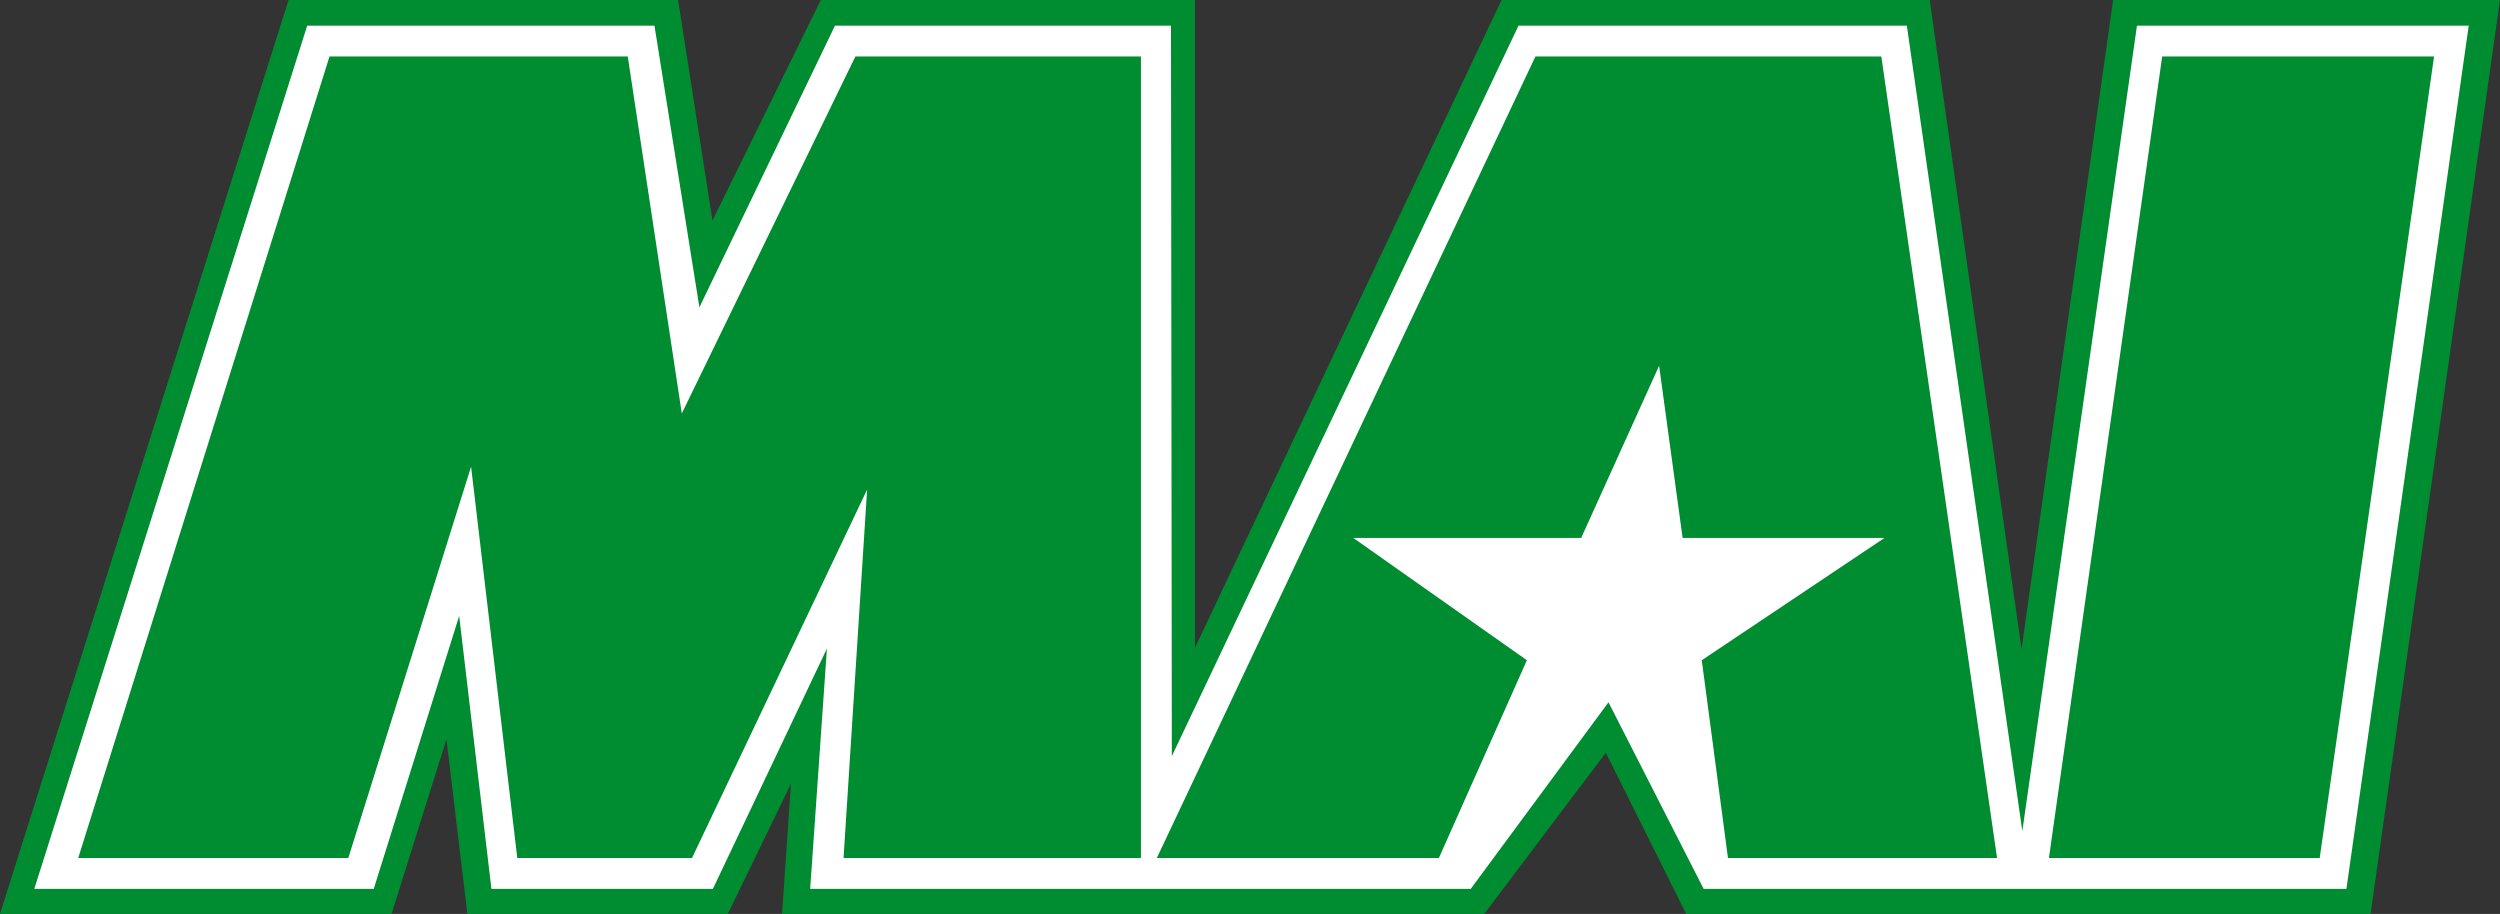 <?xml version="1.0" encoding="UTF-8" standalone="no"?>
<svg
   xmlns:dc="http://purl.org/dc/elements/1.1/"
   xmlns:cc="http://creativecommons.org/ns#"
   xmlns:rdf="http://www.w3.org/1999/02/22-rdf-syntax-ns#"
   xmlns:svg="http://www.w3.org/2000/svg"
   xmlns="http://www.w3.org/2000/svg"
   xmlns:sodipodi="http://sodipodi.sourceforge.net/DTD/sodipodi-0.dtd"
   xmlns:inkscape="http://www.inkscape.org/namespaces/inkscape"
   width="127mm"
   height="46.427mm"
   viewBox="0 0 127 46.427"
   version="1.1"
   id="svg4727"
   inkscape:version="1.0.1 (3bc2e813f5, 2020-09-07)"
   sodipodi:docname="Malmo AI logo.svg">
  <rect x="0" y="0" width="127" height="46.427" fill="#333333" stroke="none"/>
  <defs
     id="defs4721" />
  <sodipodi:namedview
     id="base"
     pagecolor="#ffffff"
     bordercolor="#666666"
     borderopacity="1.0"
     inkscape:pageopacity="0.0"
     inkscape:pageshadow="2"
     inkscape:zoom="0.35"
     inkscape:cx="217.27829"
     inkscape:cy="160.81065"
     inkscape:document-units="mm"
     inkscape:current-layer="layer1"
     inkscape:document-rotation="0"
     showgrid="false"
     inkscape:pagecheckerboard="true"
     inkscape:window-width="1366"
     inkscape:window-height="705"
     inkscape:window-x="-8"
     inkscape:window-y="-8"
     inkscape:window-maximized="1" />
  <g
     inkscape:label="Layer 1"
     inkscape:groupmode="layer"
     id="layer1"
     transform="translate(-48.345,-105.619)">
    <path
       style="fill:#008c30;fill-opacity:1;fill-rule:nonzero;stroke:none;stroke-width:0.325"
       d="m 155.691,105.619 -4.652,32.969 -4.665,-32.969 h -21.751 l -15.574,32.904 v -32.904 H 90.042 l -5.504,11.201 -1.746,-11.201 h -19.789 l -14.659,46.427 h 19.893 l 2.788,-8.87 1.063,8.87 h 13.229 l 3.206,-6.606 -0.449,6.606 h 35.67 l 6.178,-8.191 4.081,8.191 h 34.767 l 6.574,-46.427 z m 0,0"
       id="path4464" />
    <path
       style="fill:#ffffff;fill-opacity:1;fill-rule:nonzero;stroke:none;stroke-width:0.325"
       d="m 50.087,150.774 13.863,-43.85 h 17.642 l 2.282,14.308 6.886,-14.308 h 17.071 l 0.043,37.106 17.61,-37.106 h 19.729 l 5.866,40.914 5.823,-40.914 h 16.853 l -6.212,43.85 h -32.653 l -4.834,-9.479 -6.998,9.479 H 89.502 L 90.353,138.566 84.56,150.774 H 73.309 l -1.638,-13.867 -4.34,13.867 z m 0,0"
       id="path4466" />
    <path
       style="fill:#008c30;fill-opacity:1;fill-rule:nonzero;stroke:none;stroke-width:0.325"
       d="m 52.319,149.205 12.765,-40.716 h 15.151 l 2.745,18.134 8.818,-18.134 h 14.506 v 40.716 H 91.197 l 1.198,-18.717 -8.896,18.717 H 74.623 l -2.347,-19.88 -6.237,19.88 z m 0,0"
       id="path4468" />
    <path
       style="fill:#008c30;fill-opacity:1;fill-rule:nonzero;stroke:none;stroke-width:0.325"
       d="m 107.112,149.205 19.232,-40.716 h 17.572 l 5.879,40.716 H 136.126 l -1.331,-10.046 9.281,-6.212 h -10.254 l -1.194,-8.748 -3.959,8.748 h -11.576 l 8.818,6.212 -4.47,10.046 z m 0,0"
       id="path4470" />
    <path
       style="fill:#008c30;fill-opacity:1;fill-rule:nonzero;stroke:none;stroke-width:0.325"
       d="m 152.431,149.205 5.753,-40.716 h 13.811 l -5.809,40.716 z m 0,0"
       id="path4472" />
  </g>
</svg>
